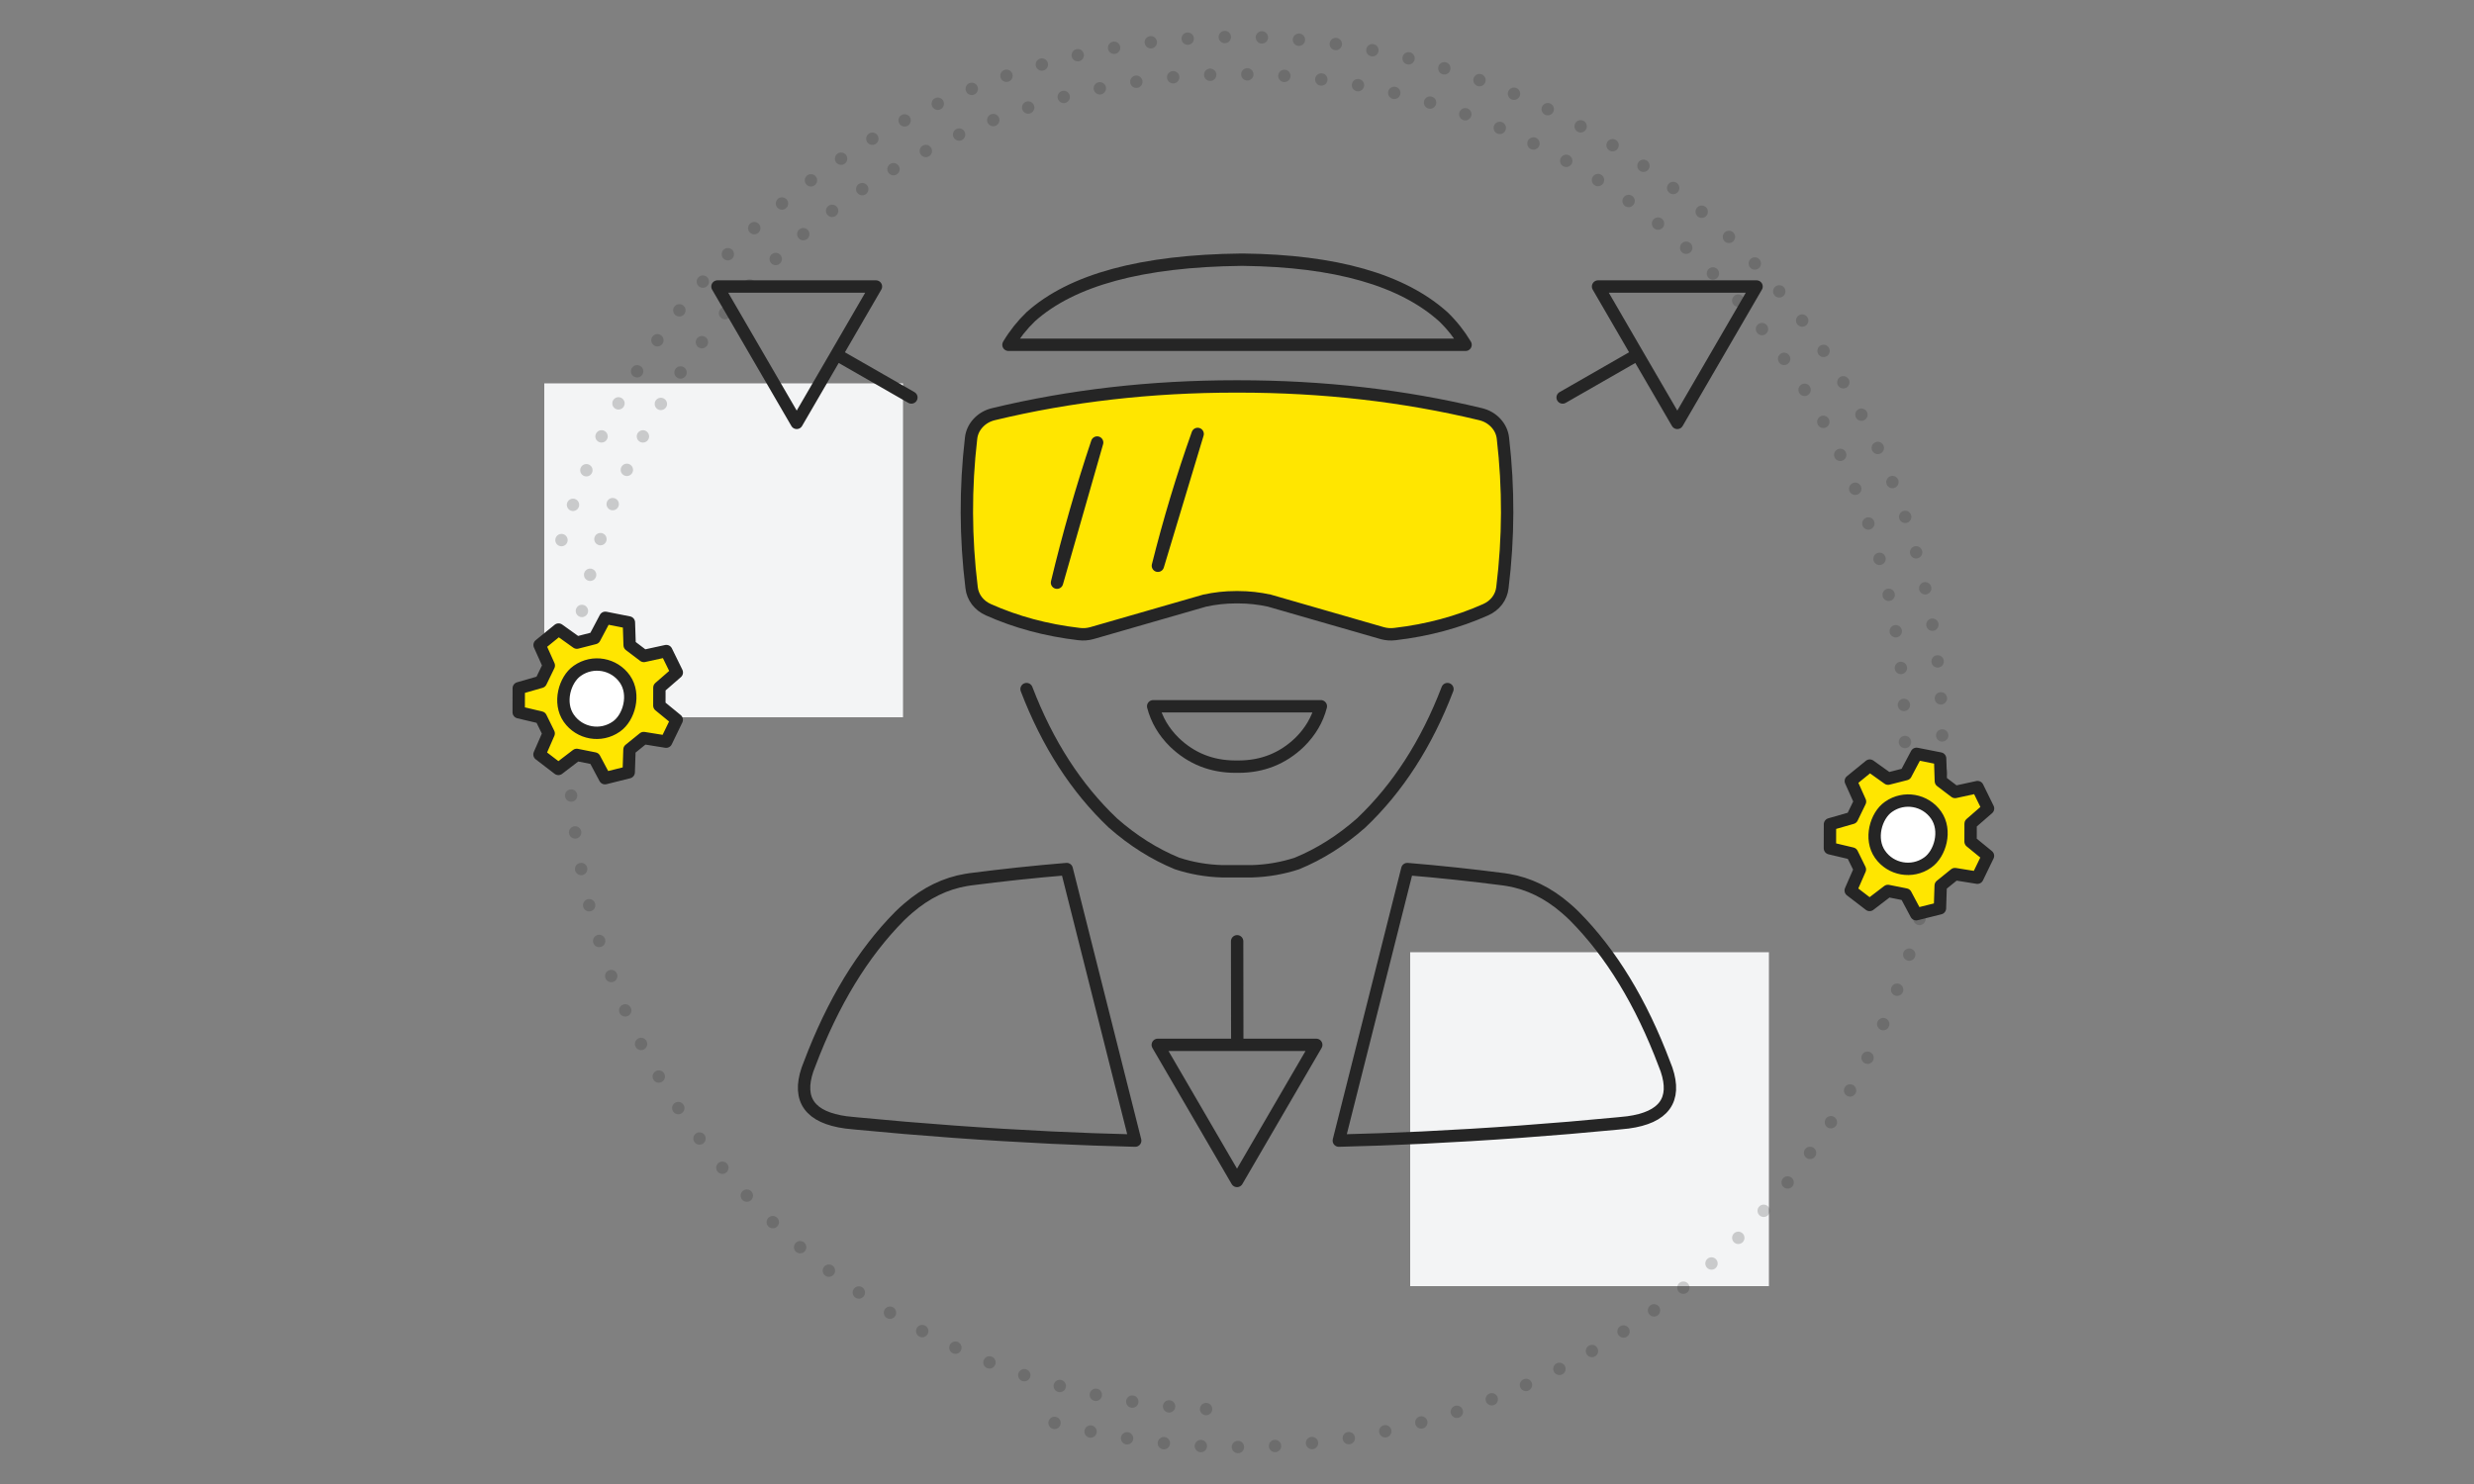 <?xml version="1.0" encoding="UTF-8"?>
<svg width="200px" height="120px" viewBox="0 0 200 120" version="1.1" xmlns="http://www.w3.org/2000/svg" xmlns:xlink="http://www.w3.org/1999/xlink">
    <rect x="0" y="0" width="200" height="120" fill="#808080" stroke="none"/>
    <title>Augmented Reality and Virtual Reality</title>
    <g id="Augmented-Reality-and-Virtual-Reality" stroke="none" stroke-width="1" fill="none" fill-rule="evenodd">
        <path d="M100.001,31.248 L100.118,31.248 C106.974,31.249 113.497,31.997 119.686,33.49 C120.178,33.608 120.591,33.847 120.927,34.205 C121.258,34.566 121.449,34.98 121.499,35.447 C121.967,39.469 121.953,43.492 121.457,47.515 C121.414,47.902 121.273,48.257 121.033,48.578 C120.788,48.895 120.476,49.136 120.1,49.304 C117.848,50.308 115.409,50.964 112.781,51.271 C112.429,51.317 112.082,51.292 111.742,51.198 L102.61,48.567 C101.779,48.386 100.948,48.295 100.118,48.294 C100.079,48.294 100.04,48.294 100.001,48.294 C99.962,48.294 99.923,48.294 99.884,48.294 C99.053,48.295 98.222,48.386 97.391,48.567 L88.26,51.198 C87.919,51.292 87.573,51.317 87.221,51.271 C84.593,50.964 82.153,50.308 79.902,49.304 C79.525,49.136 79.214,48.895 78.969,48.578 C78.729,48.257 78.587,47.902 78.545,47.515 C78.049,43.492 78.034,39.469 78.502,35.447 C78.553,34.98 78.743,34.566 79.075,34.205 C79.41,33.847 79.824,33.608 80.316,33.49 C86.505,31.997 93.028,31.249 99.884,31.248 L100.001,31.248 Z" id="Path" stroke="#252525" fill="#FFE600" stroke-linecap="round" stroke-linejoin="round"></path>
        <rect id="Rectangle-Copy-13" fill="#F3F4F5" x="44" y="31" width="29" height="27"></rect>
        <g id="Group-3" transform="translate(30, -10)">
            <rect id="Rectangle-Copy-13" fill="#F3F4F5" x="84" y="87" width="29" height="27"></rect>
            <path d="M70,124 C99.823,124 124,99.823 124,70 C124,40.177 99.823,16 70,16 C40.177,16 16,40.177 16,70" id="Path" stroke="#252525" opacity="0.2" stroke-linecap="round" stroke-dasharray="0,3" transform="translate(70, 70) rotate(-90) translate(-70, -70) "></path>
            <path d="M70,13 C38.52,13 13,38.52 13,70 C13,101.48 38.52,127 70,127 C101.48,127 127,101.48 127,70" id="Path" stroke="#252525" opacity="0.2" stroke-linecap="round" stroke-dasharray="0,3" transform="translate(70, 70) rotate(-165) translate(-70, -70) "></path>
        </g>
        <g id="Stroke-1" transform="translate(58, 21)" stroke="#252525" stroke-linecap="round" stroke-linejoin="round">
            <path d="M42.011,55.114 L42.022,63.489 L48.407,63.489 L42.001,74.495 L35.595,63.489 L42.022,63.489 L42.011,55.114 Z M35.223,36.111 C35.503,37.2 36.076,38.172 36.942,39.026 C38.302,40.334 39.943,40.989 41.863,40.993 L41.895,40.993 L41.927,40.993 C41.951,40.993 41.976,40.993 42.001,40.993 C42.025,40.993 42.05,40.993 42.075,40.993 L42.107,40.993 L42.139,40.993 C44.06,40.989 45.7,40.334 47.06,39.026 C47.926,38.172 48.499,37.2 48.778,36.111 L35.223,36.111 Z M59.013,34.722 C57.328,39.125 55.002,42.734 52.034,45.549 C50.418,46.973 48.689,48.064 46.848,48.822 C45.68,49.205 44.467,49.416 43.21,49.453 C43.145,49.455 43.084,49.455 43.029,49.453 L42.552,49.453 L42.499,49.453 L42.107,49.453 L42.001,49.453 L41.895,49.453 L41.502,49.453 L41.449,49.453 L40.972,49.453 C40.916,49.455 40.857,49.455 40.792,49.453 C39.534,49.416 38.322,49.205 37.154,48.822 C35.313,48.064 33.584,46.973 31.967,45.549 C28.999,42.734 26.673,39.125 24.988,34.722 M55.768,49.274 C58.37,49.49 60.976,49.767 63.584,50.105 C63.671,50.119 63.76,50.133 63.849,50.148 L63.871,50.148 C65.573,50.433 67.143,51.197 68.58,52.441 C68.813,52.639 69.042,52.849 69.269,53.073 C72.253,56.078 74.682,60.07 76.555,65.046 C76.608,65.194 76.665,65.341 76.725,65.488 C77.552,67.942 76.513,69.366 73.607,69.76 C73.337,69.787 73.065,69.815 72.791,69.844 C67.506,70.355 62.235,70.737 56.976,70.991 C54.726,71.098 52.478,71.178 50.231,71.233 L55.768,49.274 Z M28.234,49.274 C25.631,49.49 23.026,49.767 20.417,50.105 C20.33,50.119 20.242,50.133 20.152,50.148 L20.131,50.148 C18.428,50.433 16.859,51.197 15.422,52.441 C15.189,52.639 14.959,52.849 14.732,53.073 C11.749,56.078 9.319,60.07 7.446,65.046 C7.394,65.194 7.336,65.341 7.276,65.488 C6.45,67.942 7.489,69.366 10.395,69.76 C10.665,69.787 10.937,69.815 11.211,69.844 C16.495,70.355 21.767,70.737 27.025,70.991 C29.275,71.098 31.524,71.178 33.77,71.233 L28.234,49.274 Z M15.676,11.142 L9.62,7.67 L6.407,13.195 L0,2.168 L12.812,2.168 L9.62,7.67 L15.676,11.142 Z M68.325,11.142 L74.381,7.67 L71.188,2.168 L84.001,2.168 L77.595,13.195 L74.381,7.67 L68.325,11.142 Z M27.449,26.116 C28.372,22.266 29.454,18.489 30.694,14.784 L27.449,26.116 Z M38.819,14.089 C37.592,17.535 36.522,21.088 35.605,24.748 L38.819,14.089 Z M60.477,6.881 C59.974,6.042 59.373,5.285 58.673,4.609 C55.348,1.625 49.96,0.089 42.51,0 C42.446,0.001 42.383,0.001 42.319,0 C34.314,0.092 28.65,1.628 25.328,4.609 C24.628,5.285 24.027,6.042 23.525,6.881 L60.477,6.881 Z"></path>
        </g>
        <g id="Group" transform="translate(154.5, 67.5) rotate(-305) translate(-154.5, -67.5) translate(148, 60)" stroke="#252525" stroke-linecap="round" stroke-linejoin="round">
            <polygon id="Stroke-1" fill="#FFE600" points="11.238 7.904 11.134 6.427 12.416 5.107 11.459 3.392 9.709 3.884 8.522 3.049 8.326 1.192 6.421 0.894 5.704 2.608 4.329 3.049 2.792 2.046 1.39 3.392 2.236 5.045 1.715 6.427 0 7.033 0.143 9.005 1.93 9.348 2.645 10.632 2.041 12.39 3.629 13.508 5.003 12.285 6.421 12.505 7.387 14.088 9.223 13.508 9.145 11.644 10.204 10.632 11.998 10.852 12.706 9.005"></polygon>
            <rect id="Rectangle" fill="#FFFFFF" x="3.6" y="4.937" width="5.506" height="5.533" rx="2.753"></rect>
        </g>
        <g id="Group" transform="translate(48.5, 56.5) rotate(-305) translate(-48.5, -56.5) translate(42, 49)" stroke="#252525" stroke-linecap="round" stroke-linejoin="round">
            <polygon id="Stroke-1" fill="#FFE600" points="11.238 7.904 11.134 6.427 12.416 5.107 11.459 3.392 9.709 3.884 8.522 3.049 8.326 1.192 6.421 0.894 5.704 2.608 4.329 3.049 2.792 2.046 1.39 3.392 2.236 5.045 1.715 6.427 0 7.033 0.143 9.005 1.93 9.348 2.645 10.632 2.041 12.39 3.629 13.508 5.003 12.285 6.421 12.505 7.387 14.088 9.223 13.508 9.145 11.644 10.204 10.632 11.998 10.852 12.706 9.005"></polygon>
            <rect id="Rectangle" fill="#FFFFFF" x="3.6" y="4.937" width="5.506" height="5.533" rx="2.753"></rect>
        </g>
    </g>
</svg>